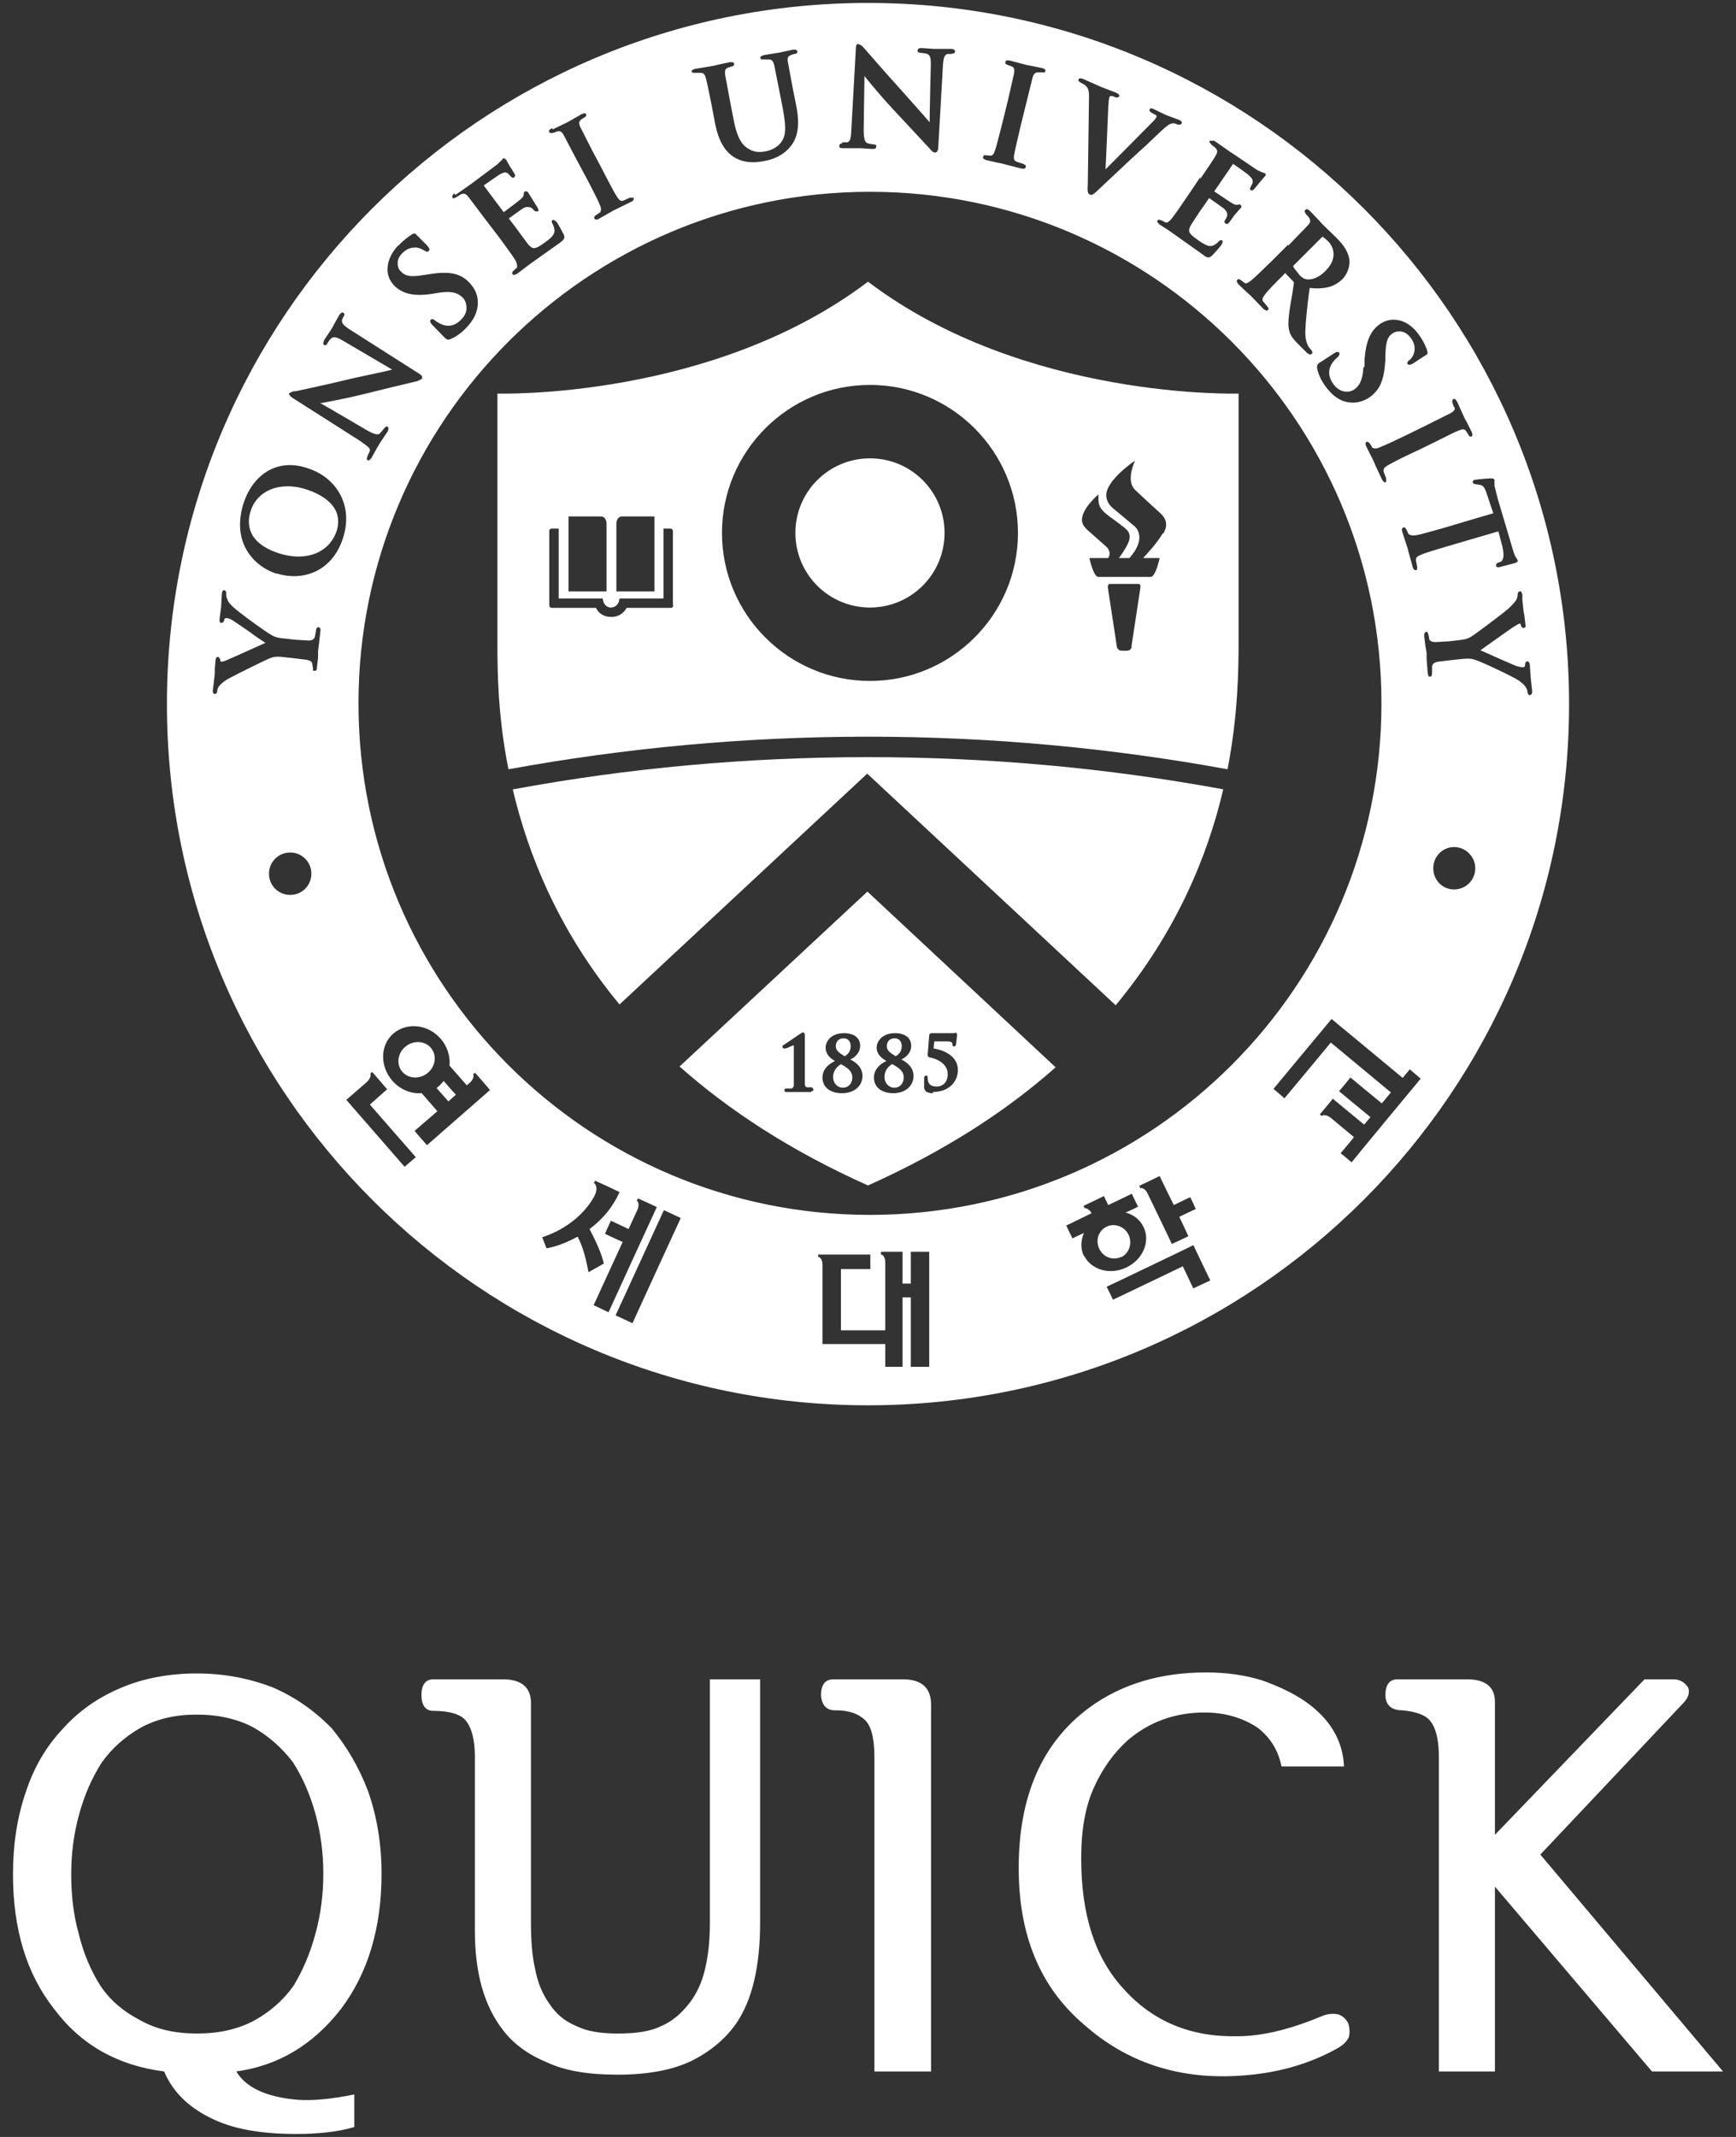 <svg width="52" height="64" viewBox="0 0 52 64" fill="none" xmlns="http://www.w3.org/2000/svg">
<rect x="0" y="0" width="52" height="64" fill="#333333" stroke="none"/>
<path d="M15.359 23.64C15.818 25.592 16.735 27.885 18.557 30.083L25.977 23.17L33.419 30.107C35.254 27.896 36.182 25.604 36.641 23.64C33.196 23.005 29.645 22.676 26 22.676C22.355 22.676 18.804 23.005 15.371 23.64H15.359Z" fill="white"/>
<path d="M26.059 13.727C24.824 13.727 23.825 14.726 23.825 15.961C23.825 17.195 24.824 18.195 26.059 18.195C27.294 18.195 28.293 17.195 28.293 15.961C28.293 14.726 27.294 13.727 26.059 13.727Z" fill="white"/>
<path d="M26 8.436C21.32 11.986 14.9 11.787 14.9 11.787V19.241C14.9 20.029 14.9 21.381 15.23 23.039C18.71 22.404 22.308 22.063 26 22.063C29.692 22.063 33.29 22.404 36.77 23.039C37.088 21.393 37.1 20.029 37.1 19.241V11.787C37.1 11.787 30.68 11.986 26 8.436ZM18.463 15.678C18.463 15.678 18.463 15.467 18.64 15.467H19.604V17.713H18.463V15.678ZM17.029 15.467H17.993C18.169 15.467 18.169 15.678 18.169 15.678V17.713H17.029V15.467ZM20.168 18.124C20.168 18.124 20.168 18.206 20.086 18.206H18.769C18.698 18.336 18.557 18.477 18.31 18.477C18.063 18.477 17.922 18.348 17.852 18.206H16.535C16.453 18.206 16.453 18.124 16.453 18.124V15.902C16.453 15.831 16.535 15.831 16.535 15.831H16.735V17.924H18.052L18.075 18.03C18.075 18.03 18.134 18.195 18.299 18.195C18.463 18.195 18.522 18.054 18.534 18.03L18.557 17.924H19.874V15.831H20.074C20.074 15.831 20.156 15.831 20.156 15.902V18.124H20.168ZM26.059 20.394C23.613 20.394 21.626 18.406 21.626 15.961C21.626 13.515 23.613 11.528 26.059 11.528C28.505 11.528 30.492 13.515 30.492 15.961C30.492 18.406 28.505 20.394 26.059 20.394ZM33.901 19.371C33.901 19.371 33.878 19.488 33.76 19.488H33.596C33.478 19.488 33.455 19.371 33.455 19.371L33.184 17.595C33.184 17.489 33.231 17.489 33.231 17.489H34.113C34.113 17.489 34.172 17.489 34.16 17.595L33.89 19.371H33.901ZM34.83 15.973C34.642 16.29 34.325 16.619 34.242 16.713H34.736C34.736 16.713 34.619 17.278 34.466 17.278H32.902C32.749 17.278 32.632 16.713 32.632 16.713H33.196C33.314 16.513 33.137 16.372 33.137 16.372L32.62 15.914C32.538 15.843 32.408 15.726 32.408 15.573C32.408 15.22 32.902 14.808 32.902 14.808C32.902 15.079 32.879 15.208 33.231 15.467C33.431 15.608 33.655 15.784 33.655 15.784C33.725 15.843 33.925 15.961 33.796 16.255C33.702 16.466 33.56 16.654 33.514 16.713H33.831C34.395 16.078 33.984 15.761 33.984 15.761L33.337 15.22C33.208 15.114 33.137 14.973 33.137 14.832C33.137 14.373 33.996 13.797 33.996 13.797C33.949 13.915 33.737 14.409 33.996 14.667C34.266 14.926 34.76 15.373 34.76 15.373C34.854 15.467 35.042 15.655 34.842 15.984L34.83 15.973Z" fill="white"/>
<path d="M25.189 31.871C25.095 31.93 24.954 32.047 24.954 32.259C24.954 32.435 25.083 32.577 25.248 32.577C25.412 32.577 25.53 32.447 25.53 32.271C25.53 32.071 25.377 31.977 25.189 31.871Z" fill="white"/>
<path d="M26.823 31.637C26.905 31.59 27.011 31.507 27.011 31.331C27.011 31.166 26.905 31.096 26.8 31.096C26.623 31.096 26.564 31.225 26.564 31.331C26.564 31.448 26.635 31.519 26.835 31.637H26.823Z" fill="white"/>
<path d="M25.295 31.637C25.377 31.59 25.483 31.507 25.483 31.331C25.483 31.166 25.377 31.096 25.271 31.096C25.095 31.096 25.036 31.225 25.036 31.331C25.036 31.448 25.106 31.519 25.306 31.637H25.295Z" fill="white"/>
<path d="M26.718 31.871C26.623 31.93 26.494 32.047 26.494 32.259C26.494 32.435 26.623 32.577 26.788 32.577C26.953 32.577 27.07 32.447 27.07 32.271C27.07 32.071 26.917 31.977 26.729 31.871H26.718Z" fill="white"/>
<path d="M25.988 26.697L20.356 31.941C21.814 33.235 23.66 34.458 26 35.504C28.328 34.458 30.163 33.258 31.62 31.965L25.977 26.697H25.988ZM24.307 32.706H24.037H23.942H23.837H23.566C23.507 32.706 23.496 32.682 23.496 32.659C23.496 32.623 23.519 32.6 23.543 32.6H23.719C23.719 32.6 23.778 32.565 23.778 32.494V32V31.647V31.354C23.778 31.354 23.778 31.318 23.778 31.306C23.754 31.306 23.648 31.354 23.601 31.377L23.531 31.401H23.484C23.484 31.401 23.437 31.389 23.437 31.354C23.437 31.33 23.449 31.306 23.472 31.295C23.484 31.295 23.895 31.012 23.978 30.954L24.048 30.918C24.048 30.918 24.107 30.918 24.107 30.989V31.024V31.565V32.471C24.119 32.541 24.131 32.553 24.178 32.565H24.319C24.319 32.565 24.366 32.6 24.366 32.635C24.366 32.659 24.354 32.682 24.295 32.682L24.307 32.706ZM25.224 32.741C24.871 32.741 24.636 32.565 24.636 32.271C24.636 32.059 24.777 31.883 25.012 31.777C24.871 31.695 24.73 31.577 24.73 31.377C24.73 31.201 24.883 30.942 25.283 30.942C25.577 30.942 25.765 31.083 25.765 31.318C25.765 31.553 25.577 31.683 25.471 31.73C25.624 31.812 25.835 31.953 25.835 32.224C25.835 32.494 25.624 32.741 25.212 32.741H25.224ZM26.764 32.741C26.412 32.741 26.177 32.565 26.177 32.271C26.177 32.059 26.318 31.883 26.553 31.777C26.412 31.695 26.259 31.577 26.259 31.377C26.259 31.201 26.412 30.942 26.811 30.942C27.105 30.942 27.294 31.083 27.294 31.318C27.294 31.553 27.105 31.683 27 31.73C27.152 31.812 27.364 31.953 27.364 32.224C27.364 32.494 27.152 32.741 26.753 32.741H26.764ZM27.964 32.741C27.881 32.741 27.799 32.729 27.74 32.694C27.74 32.694 27.681 32.623 27.681 32.576V32.541C27.681 32.541 27.681 32.294 27.681 32.282C27.681 32.271 27.693 32.212 27.74 32.212C27.764 32.212 27.787 32.212 27.787 32.282C27.787 32.459 27.87 32.541 28.058 32.541C28.211 32.541 28.387 32.447 28.387 32.165C28.387 31.824 27.999 31.695 27.858 31.671C27.799 31.671 27.787 31.612 27.787 31.589L27.834 31.001C27.834 31.001 27.846 30.942 27.905 30.942H28.587L28.61 30.93C28.669 30.93 28.669 30.977 28.669 31.001L28.634 31.295C28.634 31.295 28.61 31.342 28.575 31.342C28.575 31.342 28.528 31.342 28.528 31.283C28.528 31.236 28.528 31.189 28.363 31.189H27.987C27.987 31.189 27.964 31.365 27.964 31.401C28.328 31.459 28.693 31.659 28.693 32.047C28.693 32.365 28.457 32.706 27.928 32.706L27.964 32.741Z" fill="white"/>
<path d="M33.584 37.654C33.819 37.537 33.925 37.243 33.807 36.984C33.69 36.737 33.396 36.62 33.149 36.737C32.902 36.855 32.808 37.149 32.926 37.396C33.043 37.654 33.337 37.76 33.584 37.643V37.654Z" fill="white"/>
<path d="M13.16 32.516C13.16 32.516 13.101 32.563 13.078 32.587C13.242 32.775 13.431 32.986 13.431 32.986L13.654 32.786C13.654 32.786 13.442 32.551 13.29 32.375C13.254 32.422 13.207 32.469 13.16 32.516Z" fill="white"/>
<path d="M38.91 8.224C39.016 8.33 39.063 8.354 39.146 8.366C39.24 8.377 39.451 8.366 39.698 8.119C39.863 7.954 39.945 7.789 39.945 7.613C39.945 7.472 39.886 7.331 39.781 7.225C39.734 7.178 39.663 7.119 39.628 7.096C39.628 7.096 39.616 7.096 39.604 7.096L38.758 7.942C38.758 7.942 38.734 7.966 38.734 7.978C38.769 8.048 38.84 8.13 38.91 8.213V8.224Z" fill="white"/>
<path d="M9.174 14.657C8.739 14.516 8.327 14.54 8.01 14.704C7.763 14.834 7.587 15.045 7.504 15.316C7.399 15.656 7.375 16.256 8.363 16.574C9.174 16.832 9.88 16.55 10.091 15.88C10.126 15.762 10.174 15.515 10.044 15.268C9.903 15.01 9.609 14.798 9.174 14.657Z" fill="white"/>
<path d="M12.137 31.352C11.902 31.552 11.867 31.893 12.055 32.104C12.243 32.316 12.584 32.328 12.819 32.128C13.054 31.928 13.089 31.587 12.901 31.375C12.713 31.164 12.372 31.152 12.137 31.352Z" fill="white"/>
<path d="M26 0.088C14.406 0.088 5 9.494 5 21.088C5 32.681 14.406 42.088 26 42.088C37.593 42.088 47 32.681 47 21.088C47 9.494 37.593 0.088 26 0.088ZM44.178 14.374C44.249 14.351 44.625 14.327 44.648 14.327C44.684 14.327 44.754 14.327 44.766 14.374V14.433V14.55L44.86 14.927L45.307 16.432C45.354 16.608 45.401 16.69 45.436 16.737L45.46 16.773V16.82C45.46 16.82 45.413 16.855 45.366 16.867L44.919 16.984C44.895 16.984 44.825 17.008 44.813 16.949C44.813 16.949 44.813 16.937 44.813 16.925C44.813 16.878 44.86 16.855 44.895 16.843L44.942 16.831C45.001 16.808 45.036 16.726 45.036 16.62C45.036 16.549 45.025 16.467 45.001 16.361C45.001 16.361 44.895 15.961 44.883 15.914C44.672 15.973 43.355 16.361 43.355 16.361C43.002 16.467 42.708 16.549 42.555 16.62C42.461 16.655 42.414 16.69 42.414 16.761V16.784L42.45 16.973C42.45 16.973 42.45 17.008 42.45 17.02C42.45 17.067 42.426 17.078 42.414 17.078C42.403 17.078 42.344 17.078 42.32 16.996L42.203 16.573L42.156 16.396L42.097 16.22L42.003 15.926C41.979 15.832 42.003 15.809 42.038 15.797H42.085L42.132 15.867L42.191 15.997C42.191 15.997 42.273 16.055 42.403 16.032C42.567 16.008 42.861 15.914 43.214 15.82C43.214 15.82 44.672 15.385 44.731 15.373C44.707 15.315 44.554 14.844 44.554 14.844C44.484 14.621 44.437 14.55 44.354 14.527L44.213 14.503C44.213 14.503 44.143 14.503 44.119 14.456C44.096 14.386 44.166 14.374 44.19 14.362L44.178 14.374ZM43.555 12.199L43.508 12.069C43.508 12.069 43.484 11.975 43.531 11.952C43.59 11.928 43.625 11.999 43.649 12.034L43.861 12.505L43.955 12.681L44.084 12.94C44.084 12.94 44.131 13.045 44.084 13.069C44.037 13.092 44.002 13.069 43.978 13.01L43.919 12.916C43.872 12.845 43.813 12.845 43.696 12.893C43.578 12.94 43.484 12.986 42.944 13.257C42.944 13.257 42.32 13.563 42.309 13.563C41.956 13.727 41.685 13.868 41.544 13.951C41.462 14.009 41.427 14.045 41.45 14.139L41.521 14.327V14.409L41.509 14.445H41.462L41.403 14.374L41.215 13.974L41.145 13.81L41.062 13.645L40.921 13.363C40.886 13.28 40.909 13.245 40.933 13.233H40.98L41.039 13.292L41.109 13.41C41.109 13.41 41.191 13.457 41.297 13.41C41.45 13.351 41.732 13.222 42.073 13.057L42.697 12.751L43.449 12.375C43.578 12.305 43.59 12.246 43.567 12.187L43.555 12.199ZM40.874 10.976V10.741C40.921 10.212 41.05 9.906 41.333 9.706C41.709 9.447 42.191 9.577 42.508 10.035C42.65 10.235 42.72 10.4 42.755 10.517C42.755 10.541 42.779 10.588 42.732 10.623L42.673 10.658L42.332 10.882C42.332 10.882 42.203 10.964 42.167 10.905C42.144 10.882 42.144 10.835 42.214 10.788C42.238 10.776 42.32 10.694 42.355 10.576C42.379 10.482 42.403 10.329 42.273 10.141C42.191 10.024 42.097 9.953 41.979 9.929C41.885 9.918 41.791 9.929 41.709 9.988C41.58 10.07 41.509 10.2 41.497 10.635V10.776C41.462 11.387 41.333 11.681 41.015 11.905C40.874 11.999 40.58 12.14 40.204 11.999C40.016 11.917 39.851 11.775 39.698 11.564C39.557 11.364 39.487 11.199 39.451 11.023C39.451 10.999 39.451 10.988 39.451 10.976C39.451 10.929 39.475 10.894 39.534 10.858C39.534 10.858 39.957 10.588 39.969 10.576C40.004 10.553 40.086 10.506 40.121 10.576V10.623L40.075 10.694C40.039 10.717 39.98 10.776 39.933 10.835C39.722 11.105 39.839 11.364 39.933 11.493C40.121 11.764 40.392 11.775 40.557 11.67C40.709 11.564 40.815 11.411 40.839 11.011L40.874 10.976ZM38.593 7.354L39.169 6.755C39.263 6.661 39.263 6.602 39.204 6.508L39.11 6.402L39.075 6.331L39.099 6.284L39.146 6.261C39.146 6.261 39.204 6.284 39.24 6.32L39.51 6.602L39.616 6.719L40.016 7.107C40.192 7.284 40.368 7.484 40.416 7.754C40.439 7.872 40.416 8.142 40.216 8.354C39.98 8.589 39.687 8.671 39.228 8.624C39.228 8.671 39.204 8.812 39.204 8.812C39.146 9.271 39.11 9.635 39.099 9.929V9.953C39.099 10.235 39.181 10.364 39.216 10.412L39.287 10.494C39.287 10.494 39.31 10.529 39.31 10.553C39.31 10.576 39.31 10.588 39.287 10.6L39.24 10.623L39.157 10.576L38.887 10.306C38.734 10.153 38.663 10.059 38.628 9.941C38.605 9.871 38.593 9.788 38.593 9.683C38.593 9.541 38.617 9.365 38.652 9.13L38.711 8.789L38.758 8.471C38.758 8.471 38.758 8.448 38.734 8.424C38.734 8.424 38.511 8.201 38.499 8.177L38.464 8.213C38.205 8.471 37.981 8.695 37.888 8.824C37.84 8.883 37.817 8.93 37.817 8.965C37.817 8.989 37.817 9.012 37.852 9.048L37.97 9.189L38.005 9.247L37.981 9.283L37.934 9.306L37.852 9.259L37.535 8.93L37.441 8.836L37.323 8.73L37.088 8.507L37.041 8.424L37.064 8.377L37.1 8.354L37.17 8.389L37.276 8.471C37.323 8.507 37.382 8.471 37.476 8.401C37.605 8.295 37.829 8.072 38.087 7.825L38.581 7.331L38.593 7.354ZM35.947 5.367C36.288 4.862 36.347 4.779 36.406 4.674C36.477 4.556 36.477 4.509 36.406 4.427L36.288 4.333L36.23 4.262V4.215C36.23 4.215 36.347 4.215 36.371 4.215L36.676 4.427L36.841 4.544C36.923 4.591 37.593 5.05 37.664 5.097L37.817 5.167H37.84L37.888 5.191C37.899 5.191 37.934 5.226 37.899 5.273L37.864 5.309L37.723 5.473L37.676 5.532L37.558 5.673C37.511 5.708 37.476 5.708 37.464 5.697L37.441 5.661L37.464 5.591C37.464 5.591 37.511 5.508 37.523 5.473C37.523 5.461 37.523 5.45 37.523 5.426C37.523 5.379 37.499 5.332 37.382 5.226C37.335 5.191 37.017 4.956 36.935 4.909L36.371 5.732C36.653 5.92 36.841 6.049 36.888 6.073C36.959 6.12 37.017 6.143 37.064 6.132C37.1 6.132 37.135 6.108 37.158 6.132L37.182 6.167V6.214L37.147 6.249L36.982 6.437L36.829 6.649C36.829 6.649 36.77 6.743 36.712 6.696C36.676 6.672 36.665 6.637 36.688 6.602L36.712 6.567L36.759 6.473C36.759 6.461 36.759 6.437 36.759 6.414C36.759 6.367 36.735 6.32 36.665 6.249C36.606 6.202 36.3 5.99 36.218 5.932L36.041 6.19L35.947 6.32L35.7 6.696C35.653 6.778 35.618 6.837 35.618 6.896C35.618 6.99 35.7 7.06 35.9 7.202C35.983 7.26 36.124 7.354 36.218 7.366C36.312 7.378 36.394 7.343 36.5 7.237C36.523 7.213 36.559 7.178 36.606 7.202L36.629 7.237L36.594 7.319C36.547 7.401 36.359 7.601 36.3 7.66C36.206 7.742 36.147 7.719 36.03 7.625L35.383 7.166L35.136 6.99L34.983 6.884L34.724 6.719L34.666 6.649V6.602L34.713 6.578L34.795 6.602L34.913 6.661C34.96 6.684 35.019 6.637 35.089 6.555C35.195 6.426 35.371 6.167 35.571 5.873L35.959 5.297L35.947 5.367ZM32.302 2.381L32.338 2.345C32.338 2.345 32.408 2.345 32.455 2.369L32.773 2.51L32.984 2.604L33.137 2.663L33.443 2.78C33.443 2.78 33.525 2.828 33.525 2.851V2.886C33.525 2.886 33.49 2.945 33.408 2.91C33.361 2.886 33.313 2.875 33.278 2.875C33.255 2.875 33.243 2.886 33.231 2.91C33.219 2.933 33.208 3.016 33.196 3.216C33.196 3.216 33.125 4.968 33.114 5.073C33.184 5.003 33.654 4.532 33.654 4.532L34.56 3.615C34.56 3.615 34.63 3.533 34.642 3.51C34.642 3.51 34.642 3.498 34.642 3.486C34.642 3.474 34.642 3.462 34.63 3.451L34.501 3.38C34.501 3.38 34.431 3.345 34.431 3.31C34.431 3.31 34.431 3.298 34.431 3.286C34.454 3.216 34.536 3.251 34.595 3.286L34.889 3.427L34.971 3.462L35.101 3.51L35.324 3.592C35.324 3.592 35.43 3.639 35.395 3.698L35.359 3.733H35.277C35.277 3.733 35.171 3.674 35.101 3.698C35.042 3.709 34.971 3.745 34.772 3.933L34.313 4.368L33.913 4.732L32.961 5.626L32.925 5.661C32.761 5.814 32.714 5.861 32.643 5.826C32.573 5.791 32.573 5.72 32.584 5.508L32.62 2.898C32.62 2.675 32.584 2.616 32.479 2.534L32.349 2.463L32.302 2.416V2.369V2.381ZM29.457 4.65H29.539L29.669 4.662C29.727 4.662 29.763 4.627 29.798 4.521C29.857 4.368 29.927 4.05 30.021 3.698L30.186 3.027L30.374 2.204C30.398 2.051 30.362 2.016 30.315 1.993L30.186 1.946L30.115 1.91V1.852L30.139 1.816C30.162 1.805 30.198 1.805 30.256 1.816L30.75 1.946L30.938 1.981L31.221 2.04C31.221 2.04 31.326 2.063 31.315 2.122L31.291 2.169H31.209H31.091C31.009 2.169 30.962 2.204 30.927 2.334L30.727 3.145L30.562 3.815C30.48 4.18 30.398 4.497 30.374 4.662C30.362 4.768 30.374 4.815 30.468 4.85L30.656 4.909L30.727 4.956V5.003C30.727 5.003 30.715 5.073 30.609 5.05L30.186 4.944L30.009 4.897L29.833 4.862L29.527 4.791L29.445 4.744V4.697L29.469 4.662L29.457 4.65ZM25.224 4.262H25.389C25.471 4.227 25.494 4.144 25.506 3.792L25.636 1.464C25.636 1.393 25.647 1.346 25.671 1.322H25.718C25.718 1.322 25.8 1.346 25.847 1.405L25.882 1.44C25.882 1.44 26.482 2.134 27.047 2.757L27.611 3.392C27.611 3.392 27.799 3.604 27.846 3.662C27.846 3.357 27.881 1.946 27.881 1.946C27.881 1.922 27.881 1.91 27.881 1.899C27.881 1.699 27.846 1.652 27.776 1.616C27.728 1.593 27.634 1.593 27.576 1.581C27.517 1.581 27.482 1.558 27.482 1.511L27.505 1.464C27.529 1.44 27.564 1.44 27.623 1.44L27.964 1.464H28.105H28.175H28.493C28.493 1.464 28.61 1.464 28.61 1.546L28.587 1.593L28.493 1.616H28.387C28.305 1.64 28.269 1.687 28.246 1.922L28.105 4.415C28.105 4.415 28.105 4.568 28.011 4.568C27.952 4.568 27.905 4.521 27.858 4.462L27.246 3.803L26.741 3.263C26.412 2.91 26.082 2.51 25.93 2.322C25.93 2.322 25.906 2.298 25.894 2.275C25.894 2.404 25.871 3.862 25.871 3.862V3.909C25.871 4.203 25.93 4.262 25.977 4.286C26.035 4.309 26.118 4.321 26.165 4.321L26.247 4.344V4.391C26.247 4.462 26.176 4.462 26.141 4.462L25.765 4.438H25.659H25.6H25.236C25.236 4.438 25.153 4.438 25.142 4.403V4.356C25.142 4.356 25.142 4.297 25.224 4.297V4.262ZM20.721 2.11C20.721 2.11 20.768 2.075 20.815 2.063L21.179 2.004L21.379 1.969L21.579 1.922L21.861 1.863C21.861 1.863 21.979 1.84 21.991 1.91C21.991 1.934 21.991 1.981 21.908 1.993L21.802 2.028C21.72 2.063 21.708 2.11 21.72 2.24C21.72 2.24 21.873 3.051 21.873 3.063L21.979 3.604C22.096 4.215 22.273 4.38 22.449 4.474C22.637 4.579 22.802 4.556 22.943 4.532C23.037 4.509 23.272 4.45 23.413 4.239C23.578 4.003 23.519 3.662 23.448 3.251L23.354 2.769L23.19 1.946C23.154 1.816 23.119 1.781 23.013 1.781H22.884H22.802L22.778 1.746V1.699C22.778 1.699 22.837 1.663 22.872 1.652L23.307 1.581H23.319L23.425 1.558L23.754 1.487H23.825C23.825 1.487 23.872 1.499 23.884 1.534C23.895 1.605 23.825 1.616 23.79 1.616L23.684 1.652C23.601 1.687 23.578 1.734 23.601 1.863L23.754 2.686L23.837 3.098C23.931 3.545 23.966 4.015 23.695 4.368C23.448 4.674 23.154 4.768 22.931 4.815C22.755 4.85 22.355 4.932 21.991 4.709C21.708 4.532 21.532 4.227 21.426 3.733L21.32 3.169C21.203 2.581 21.179 2.475 21.144 2.345C21.109 2.216 21.073 2.181 20.968 2.181H20.826H20.744L20.721 2.146V2.099V2.11ZM16.558 3.874L17.017 3.651L17.181 3.557L17.428 3.415C17.428 3.415 17.534 3.368 17.558 3.415C17.558 3.427 17.558 3.439 17.558 3.451C17.558 3.474 17.534 3.51 17.499 3.521L17.405 3.58C17.405 3.58 17.346 3.639 17.346 3.674C17.346 3.709 17.358 3.745 17.381 3.803C17.44 3.921 17.487 4.015 17.758 4.544C17.758 4.544 18.087 5.156 18.087 5.167C18.263 5.508 18.404 5.779 18.498 5.92C18.557 6.002 18.604 6.037 18.686 6.002L18.863 5.92H18.945H18.98C18.98 5.932 19.004 5.99 18.922 6.037L18.534 6.226L18.369 6.308L18.204 6.402L17.934 6.555C17.852 6.602 17.816 6.567 17.805 6.543C17.793 6.52 17.793 6.473 17.863 6.437L17.981 6.355C17.981 6.355 18.028 6.273 17.981 6.167C17.922 6.014 17.781 5.744 17.605 5.403L17.276 4.791L16.887 4.05C16.817 3.921 16.758 3.921 16.699 3.933L16.57 3.98C16.57 3.98 16.476 4.003 16.452 3.956C16.417 3.898 16.499 3.862 16.535 3.839L16.558 3.874ZM13.642 5.838L13.948 5.626L14.113 5.508L14.9 4.92L15.018 4.803H15.03L15.065 4.744H15.1L15.147 4.768L15.171 4.803L15.277 4.991L15.324 5.062L15.418 5.214C15.441 5.261 15.418 5.297 15.406 5.309C15.382 5.332 15.347 5.332 15.3 5.285C15.277 5.261 15.241 5.214 15.206 5.191C15.159 5.156 15.1 5.144 14.947 5.238C14.889 5.273 14.571 5.497 14.489 5.555L15.088 6.355C15.441 6.096 15.547 6.002 15.582 5.979C15.641 5.92 15.688 5.885 15.688 5.826C15.688 5.779 15.688 5.755 15.723 5.732H15.77L15.806 5.744L15.829 5.779L15.959 5.99L16.1 6.214L16.135 6.296L16.111 6.331H16.064L16.017 6.32L15.994 6.296L15.923 6.226C15.923 6.226 15.818 6.167 15.688 6.226C15.629 6.261 15.335 6.473 15.241 6.543L15.43 6.79L15.524 6.919L15.794 7.284C15.947 7.472 16.006 7.496 16.323 7.26C16.405 7.202 16.535 7.107 16.582 7.013C16.629 6.931 16.617 6.837 16.547 6.696C16.535 6.672 16.511 6.625 16.547 6.59H16.593L16.664 6.637C16.723 6.708 16.852 6.955 16.887 7.025C16.934 7.143 16.887 7.178 16.77 7.272L16.123 7.731L15.876 7.907L15.735 8.013L15.488 8.201L15.394 8.236L15.347 8.213C15.347 8.213 15.324 8.154 15.382 8.107L15.488 8.013C15.488 8.013 15.5 7.907 15.441 7.801C15.359 7.66 15.171 7.413 14.959 7.119L14.536 6.567C14.171 6.085 14.113 6.002 14.03 5.896C13.948 5.791 13.889 5.779 13.795 5.826L13.666 5.908L13.583 5.943L13.548 5.92V5.873C13.548 5.873 13.56 5.826 13.607 5.791L13.642 5.838ZM11.937 7.354C12.102 7.178 12.243 7.084 12.349 7.013C12.361 7.013 12.419 6.966 12.455 7.013L12.502 7.06L12.796 7.354C12.796 7.354 12.866 7.437 12.866 7.472L12.843 7.519L12.796 7.543L12.713 7.507C12.713 7.507 12.596 7.425 12.466 7.413C12.372 7.413 12.22 7.413 12.055 7.578C11.949 7.684 11.902 7.789 11.914 7.907C11.914 8.001 11.949 8.083 12.031 8.154C12.149 8.26 12.278 8.307 12.702 8.236L12.843 8.213C13.454 8.119 13.772 8.177 14.042 8.448C14.148 8.554 14.312 8.754 14.312 9.048C14.312 9.106 14.312 9.153 14.301 9.212C14.265 9.424 14.16 9.612 13.983 9.8C13.819 9.976 13.666 10.082 13.501 10.153C13.419 10.188 13.383 10.176 13.313 10.106C13.313 10.106 12.96 9.741 12.948 9.73C12.925 9.706 12.854 9.635 12.902 9.577C12.925 9.553 12.96 9.541 13.019 9.588C13.054 9.624 13.125 9.659 13.184 9.694C13.489 9.847 13.713 9.683 13.819 9.565C13.96 9.424 13.983 9.283 13.971 9.189C13.971 9.083 13.924 8.977 13.854 8.906C13.713 8.777 13.548 8.707 13.16 8.765L12.937 8.801C12.408 8.883 12.078 8.801 11.832 8.577C11.69 8.436 11.608 8.272 11.608 8.072C11.608 7.825 11.714 7.578 11.925 7.354H11.937ZM8.645 11.787C8.645 11.787 8.727 11.74 8.798 11.717H8.857C8.857 11.717 9.762 11.528 10.573 11.329L11.396 11.152C11.396 11.152 11.667 11.094 11.749 11.07C11.491 10.917 10.268 10.2 10.268 10.2C10.068 10.082 9.997 10.082 9.927 10.129C9.88 10.165 9.833 10.235 9.809 10.282C9.774 10.341 9.739 10.353 9.703 10.329L9.68 10.294C9.68 10.294 9.691 10.223 9.715 10.176L9.903 9.894L9.974 9.777L10.009 9.706L10.162 9.436C10.162 9.436 10.232 9.33 10.279 9.365C10.291 9.365 10.315 9.389 10.315 9.412C10.315 9.436 10.315 9.459 10.291 9.483L10.244 9.577C10.244 9.577 10.244 9.612 10.244 9.624C10.244 9.683 10.291 9.741 10.444 9.847L12.549 11.188C12.607 11.223 12.643 11.258 12.643 11.282V11.34C12.643 11.34 12.537 11.411 12.466 11.423L11.585 11.634L10.867 11.811C10.397 11.928 9.891 12.022 9.644 12.069C9.644 12.069 9.609 12.069 9.586 12.069C9.703 12.128 10.961 12.869 10.961 12.869C11.244 13.034 11.326 13.022 11.373 12.986C11.42 12.94 11.467 12.881 11.502 12.834L11.561 12.775H11.608C11.667 12.822 11.62 12.893 11.608 12.928L11.396 13.245L11.338 13.339L11.302 13.398L11.126 13.716C11.126 13.716 11.079 13.774 11.055 13.786H11.008L10.985 13.739L11.008 13.657L11.079 13.504C11.079 13.504 11.079 13.492 11.079 13.48C11.079 13.41 10.997 13.351 10.738 13.175L8.763 11.917C8.763 11.917 8.657 11.846 8.657 11.799C8.657 11.787 8.657 11.775 8.657 11.764L8.645 11.787ZM8.692 26.802C8.339 26.802 8.057 26.52 8.057 26.167C8.057 25.815 8.339 25.532 8.692 25.532C9.045 25.532 9.327 25.815 9.327 26.167C9.327 26.52 9.045 26.802 8.692 26.802ZM9.55 19.324L9.527 19.5V19.7L9.492 19.994C9.492 20.03 9.492 20.065 9.456 20.088H9.409H9.374V20.006L9.351 19.877C9.351 19.806 9.256 19.771 9.174 19.759L8.786 19.712L8.469 19.677C8.269 19.653 8.175 19.677 8.057 19.724C7.998 19.747 7.081 20.194 6.87 20.312C6.728 20.382 6.623 20.477 6.564 20.547C6.529 20.594 6.505 20.653 6.505 20.7C6.505 20.782 6.446 20.782 6.434 20.782C6.411 20.782 6.364 20.77 6.376 20.665L6.399 20.488L6.434 20.171V20.03L6.458 19.747L6.493 19.677H6.54C6.54 19.677 6.587 19.712 6.599 19.759V19.783C6.599 19.806 6.623 19.818 6.634 19.818C6.67 19.818 6.74 19.794 6.764 19.783C6.858 19.747 7.528 19.442 7.845 19.301C7.845 19.301 7.904 19.277 7.951 19.254C7.857 19.195 7.681 19.077 7.493 18.936C7.269 18.783 7.034 18.619 6.975 18.583C6.905 18.536 6.834 18.513 6.787 18.513C6.752 18.513 6.728 18.513 6.717 18.56C6.717 18.595 6.693 18.654 6.634 18.654C6.564 18.654 6.576 18.572 6.576 18.548L6.623 18.184L6.646 17.76L6.681 17.678H6.717C6.717 17.678 6.787 17.678 6.775 17.784C6.775 17.819 6.775 17.89 6.811 17.948C6.834 18.031 6.881 18.078 6.975 18.172C7.116 18.313 7.987 18.948 8.151 19.03C8.281 19.101 8.398 19.113 8.527 19.124L8.845 19.16L9.233 19.183C9.351 19.183 9.409 19.148 9.433 19.066L9.468 18.877C9.468 18.795 9.527 18.783 9.539 18.783L9.586 18.807C9.586 18.807 9.609 18.866 9.597 18.901L9.55 19.324ZM8.292 17.184C7.881 17.055 7.54 16.773 7.352 16.408C7.163 16.044 7.14 15.597 7.281 15.115C7.434 14.621 7.716 14.268 8.069 14.08C8.398 13.904 8.798 13.88 9.209 14.021C9.656 14.162 9.997 14.445 10.197 14.821C10.397 15.209 10.421 15.644 10.279 16.102C9.938 17.172 9.01 17.408 8.281 17.172L8.292 17.184ZM12.114 34.939C12.114 34.939 10.397 32.964 10.373 32.94C10.397 32.917 10.997 32.399 10.997 32.399C11.079 32.317 11.126 32.199 11.091 32.152C11.091 32.152 11.138 32.117 11.149 32.105C11.173 32.129 11.596 32.623 11.596 32.623C11.573 32.646 11.079 33.081 11.079 33.081C11.079 33.081 12.431 34.633 12.455 34.657C12.431 34.68 12.149 34.915 12.125 34.939H12.114ZM12.784 34.292C12.784 34.292 12.443 33.904 12.419 33.869C12.443 33.845 13.101 33.281 13.101 33.281C13.101 33.281 12.796 32.928 12.631 32.74C12.313 32.764 11.984 32.634 11.749 32.364C11.373 31.929 11.385 31.294 11.784 30.953C12.184 30.612 12.819 30.671 13.195 31.106C13.407 31.341 13.489 31.647 13.466 31.917C13.56 32.023 13.983 32.505 13.983 32.505L14.077 32.423C14.171 32.34 14.207 32.223 14.171 32.176C14.171 32.176 14.218 32.141 14.23 32.129C14.254 32.152 14.653 32.611 14.677 32.646C14.653 32.67 12.819 34.269 12.796 34.292H12.784ZM17.311 37.067V37.044H17.287C16.758 37.338 16.37 37.385 16.37 37.385C16.37 37.385 16.253 37.091 16.241 37.055C17.417 36.667 17.805 35.821 17.816 35.797C17.934 35.539 17.805 35.433 17.793 35.433C17.793 35.409 17.816 35.386 17.828 35.362C17.863 35.374 18.522 35.68 18.557 35.703C18.357 36.15 18.063 36.503 17.675 36.797H17.663L17.675 36.844C17.875 37.22 18.028 37.573 18.087 37.843C18.063 37.855 17.675 38.078 17.628 38.102C17.511 37.467 17.393 37.22 17.311 37.055V37.067ZM17.781 39.09L18.651 37.197C18.651 37.197 18.157 36.973 18.122 36.95C18.134 36.914 18.287 36.585 18.298 36.562C18.334 36.573 18.828 36.809 18.828 36.809L19.098 36.221C19.145 36.115 19.133 35.985 19.075 35.962C19.075 35.962 19.098 35.915 19.11 35.891C19.145 35.903 19.674 36.15 19.674 36.15C19.674 36.15 18.24 39.266 18.228 39.301C18.193 39.289 17.816 39.101 17.781 39.09ZM18.945 39.63C18.945 39.63 18.475 39.407 18.439 39.395C18.451 39.36 19.874 36.279 19.886 36.244C19.921 36.256 20.391 36.479 20.391 36.479C20.391 36.479 18.957 39.595 18.945 39.63ZM27.834 40.936H27.282V38.854H27.035V40.936H26.517V40.254H24.636V37.867C24.636 37.749 24.577 37.643 24.507 37.643V37.573H26.07V38.008H25.189V39.842H26.517V37.796C26.517 37.679 26.459 37.573 26.388 37.573V37.49H27.035V38.443H27.282V37.49H27.834V40.959V40.936ZM32.467 37.62C32.361 37.396 32.373 37.15 32.467 36.926C32.267 37.02 32.138 37.079 32.126 37.091C32.114 37.067 31.95 36.738 31.938 36.703C31.973 36.691 32.69 36.338 32.69 36.338V36.315C32.62 36.221 32.538 36.174 32.49 36.185C32.49 36.185 32.467 36.138 32.455 36.115C32.49 36.103 33.067 35.821 33.067 35.821C33.078 35.844 33.196 36.091 33.196 36.091C33.196 36.091 33.866 35.774 33.901 35.75C33.913 35.785 34.078 36.115 34.09 36.138C34.09 36.138 33.937 36.221 33.713 36.315C33.949 36.373 34.148 36.526 34.254 36.75C34.466 37.185 34.231 37.726 33.737 37.961C33.243 38.196 32.679 38.031 32.467 37.596V37.62ZM35.606 37.02C35.606 37.02 35.136 37.243 35.101 37.255C35.089 37.22 34.372 35.739 34.372 35.739C34.325 35.633 34.219 35.562 34.16 35.586C34.16 35.586 34.137 35.539 34.125 35.515C34.16 35.503 34.713 35.233 34.736 35.221C34.748 35.256 35.16 36.091 35.16 36.091C35.16 36.091 35.618 35.868 35.653 35.856C35.665 35.88 35.806 36.174 35.818 36.209C35.783 36.221 35.324 36.444 35.324 36.444C35.324 36.444 35.583 36.985 35.595 37.02H35.606ZM35.748 38.596L35.43 37.925C35.43 37.925 33.372 38.913 33.337 38.925C33.325 38.89 33.161 38.56 33.149 38.537C33.184 38.525 35.712 37.314 35.748 37.291C35.759 37.326 36.241 38.325 36.253 38.349C36.218 38.361 35.783 38.572 35.748 38.584V38.596ZM26.059 36.385C17.593 36.385 10.738 29.518 10.738 21.064C10.738 12.61 17.605 5.744 26.059 5.744C34.513 5.744 41.38 12.598 41.38 21.064C41.38 29.53 34.513 36.385 26.059 36.385ZM40.486 34.81C40.486 34.81 40.18 34.551 40.157 34.539C40.18 34.516 40.557 34.057 40.557 34.057L39.851 33.469C39.757 33.399 39.639 33.375 39.592 33.422C39.592 33.422 39.545 33.387 39.534 33.375C39.557 33.352 39.91 32.928 39.922 32.905C39.945 32.928 40.862 33.681 40.862 33.681L41.05 33.457C41.05 33.457 40.133 32.705 40.11 32.681C40.133 32.658 40.427 32.305 40.451 32.27C40.474 32.293 41.391 33.046 41.391 33.046C41.391 33.046 41.509 32.905 41.662 32.717C41.262 32.387 39.863 31.223 39.863 31.223C39.863 31.223 38.499 32.87 38.475 32.893C38.452 32.87 38.17 32.634 38.146 32.611C38.17 32.576 39.886 30.518 39.886 30.518C39.886 30.518 41.58 31.917 42.015 32.282C42.132 32.141 42.226 32.035 42.226 32.023C42.25 32.047 42.532 32.282 42.555 32.305C42.532 32.329 40.51 34.774 40.486 34.81ZM43.555 26.638C43.202 26.638 42.932 26.355 42.932 26.003C42.932 25.65 43.214 25.368 43.555 25.368C43.896 25.368 44.19 25.65 44.19 26.003C44.19 26.355 43.908 26.638 43.555 26.638ZM45.836 20.829C45.836 20.829 45.765 20.829 45.754 20.723C45.754 20.688 45.73 20.618 45.695 20.57C45.648 20.5 45.601 20.465 45.495 20.382C45.319 20.265 44.354 19.806 44.178 19.759C44.037 19.712 43.919 19.724 43.79 19.736C43.79 19.736 43.473 19.771 43.461 19.771L43.073 19.818C42.955 19.841 42.896 19.889 42.896 19.971V20.159L42.885 20.241L42.849 20.265H42.802C42.802 20.265 42.767 20.206 42.767 20.159L42.732 19.736V19.548L42.697 19.348L42.661 19.054C42.661 19.054 42.65 18.936 42.72 18.924H42.755L42.791 19.018L42.814 19.148C42.838 19.218 42.932 19.23 43.014 19.23L43.402 19.207L43.719 19.171C43.919 19.148 44.002 19.113 44.108 19.042C44.166 19.007 44.978 18.407 45.166 18.242C45.283 18.137 45.377 18.031 45.424 17.96C45.448 17.901 45.46 17.843 45.46 17.807C45.46 17.725 45.507 17.713 45.519 17.713H45.566L45.601 17.807V17.984L45.636 18.301L45.66 18.431L45.695 18.713V18.783L45.636 18.807C45.589 18.807 45.577 18.771 45.554 18.724V18.701C45.554 18.677 45.53 18.677 45.519 18.677C45.495 18.677 45.436 18.713 45.401 18.736C45.307 18.783 44.695 19.23 44.425 19.418C44.425 19.418 44.378 19.453 44.343 19.477C44.437 19.512 44.637 19.606 44.848 19.7C45.095 19.806 45.354 19.924 45.424 19.947C45.507 19.971 45.566 19.983 45.624 19.983C45.66 19.983 45.683 19.959 45.683 19.912C45.683 19.865 45.695 19.818 45.742 19.806C45.812 19.806 45.812 19.877 45.824 19.9L45.848 20.277L45.895 20.7C45.895 20.77 45.883 20.806 45.836 20.806V20.829Z" fill="white"/>
<path d="M44.779 54.951L49.259 50.295H50.123C50.331 50.295 50.475 50.391 50.571 50.551C50.619 50.695 50.571 50.839 50.443 50.983L46.139 55.543L51.611 62.039H49.483L44.779 56.503V62.039H43.099V52.615C43.099 52.007 42.971 51.623 42.747 51.447C42.571 51.319 42.331 51.255 42.011 51.223C41.675 51.223 41.499 51.063 41.499 50.759C41.499 50.455 41.627 50.295 41.851 50.295H43.947C44.491 50.295 44.779 50.519 44.779 50.967V54.951Z" fill="white"/>
<path d="M40.05 61.352C39.186 61.832 38.21 62.104 37.106 62.168C35.298 62.28 33.746 61.768 32.466 60.632C31.154 59.512 30.514 57.96 30.514 55.944C30.514 53.784 31.218 52.184 32.626 51.144C33.586 50.44 34.754 50.088 36.13 50.088C36.738 50.088 37.298 50.168 37.81 50.328C38.306 50.504 38.738 50.712 39.09 50.952C39.826 51.464 40.226 52.12 40.258 52.904H38.386C38.29 52.424 38.05 52.04 37.682 51.752C37.234 51.448 36.69 51.288 36.082 51.288C35.186 51.288 34.402 51.576 33.762 52.136C33.378 52.488 33.042 52.936 32.786 53.496C32.514 54.072 32.386 54.792 32.386 55.656C32.386 57.352 32.802 58.648 33.666 59.576C34.53 60.536 35.666 61.016 37.074 60.984C37.778 60.984 38.61 60.792 39.57 60.392C39.746 60.312 39.922 60.296 40.082 60.328C40.226 60.376 40.322 60.472 40.386 60.6C40.434 60.76 40.434 60.888 40.402 61.016C40.338 61.144 40.226 61.256 40.05 61.352Z" fill="white"/>
<path d="M26.192 52.615C26.192 52.023 26.081 51.655 25.889 51.495C25.697 51.319 25.409 51.223 25.056 51.223C24.768 51.239 24.608 51.079 24.593 50.759C24.593 50.455 24.721 50.295 24.96 50.295H27.056C27.601 50.295 27.889 50.551 27.889 51.047V62.039H26.192V52.615Z" fill="white"/>
<path d="M14.224 52.599C14.224 52.103 14.128 51.735 13.936 51.511C13.776 51.335 13.456 51.239 12.976 51.239C12.752 51.239 12.624 51.079 12.624 50.759C12.624 50.455 12.752 50.295 12.976 50.295H15.072C15.616 50.295 15.904 50.535 15.904 50.999V57.559C15.904 58.103 15.936 58.583 16.032 58.983C16.112 59.399 16.256 59.735 16.464 60.023C16.656 60.311 16.912 60.535 17.264 60.679C17.584 60.839 18 60.903 18.512 60.903C19.056 60.903 19.488 60.839 19.808 60.679C20.112 60.551 20.384 60.327 20.64 60.007C20.864 59.719 21.024 59.383 21.12 58.967C21.216 58.567 21.264 58.103 21.264 57.591V50.295H22.768V57.591C22.768 58.903 22.528 59.895 22.064 60.583C21.744 61.047 21.312 61.415 20.752 61.703C20.176 61.991 19.424 62.135 18.496 62.135C17.632 62.135 16.928 62.023 16.384 61.767C15.808 61.527 15.376 61.207 15.072 60.807C14.496 60.071 14.224 59.079 14.224 57.815V52.599Z" fill="white"/>
<path d="M10.613 63.703C10.133 63.847 9.541 63.911 8.869 63.911C7.781 63.911 6.917 63.751 6.277 63.415C5.637 63.095 5.173 62.647 4.917 62.039C3.525 61.863 2.421 61.239 1.621 60.167C0.789 59.111 0.389 57.767 0.389 56.135C0.389 55.239 0.517 54.407 0.773 53.671C1.013 52.935 1.381 52.311 1.861 51.799C2.341 51.255 2.933 50.839 3.621 50.551C4.293 50.263 5.061 50.119 5.893 50.119C6.709 50.119 7.461 50.263 8.165 50.535C8.837 50.823 9.429 51.239 9.941 51.767C10.389 52.311 10.757 52.935 11.029 53.655C11.285 54.391 11.429 55.207 11.429 56.119C11.429 57.751 11.013 59.111 10.213 60.167C9.381 61.239 8.341 61.863 7.077 62.039C7.365 62.519 7.973 62.807 8.917 62.887C9.333 62.919 9.909 62.871 10.613 62.727V63.703ZM5.909 60.903C6.549 60.903 7.125 60.775 7.605 60.519C8.069 60.263 8.469 59.927 8.789 59.479C9.061 59.031 9.285 58.519 9.445 57.927C9.605 57.351 9.685 56.743 9.685 56.119C9.685 55.495 9.605 54.887 9.445 54.311C9.285 53.735 9.061 53.223 8.773 52.775C8.453 52.359 8.069 52.007 7.589 51.735C7.109 51.479 6.533 51.351 5.893 51.351C5.253 51.351 4.709 51.479 4.229 51.735C3.749 52.007 3.349 52.359 3.045 52.791C2.757 53.239 2.533 53.751 2.373 54.327C2.213 54.903 2.133 55.511 2.133 56.135C2.133 56.743 2.197 57.335 2.357 57.911C2.501 58.503 2.725 59.031 3.013 59.479C3.301 59.911 3.701 60.247 4.197 60.503C4.677 60.775 5.237 60.903 5.909 60.903Z" fill="white"/>
</svg>
